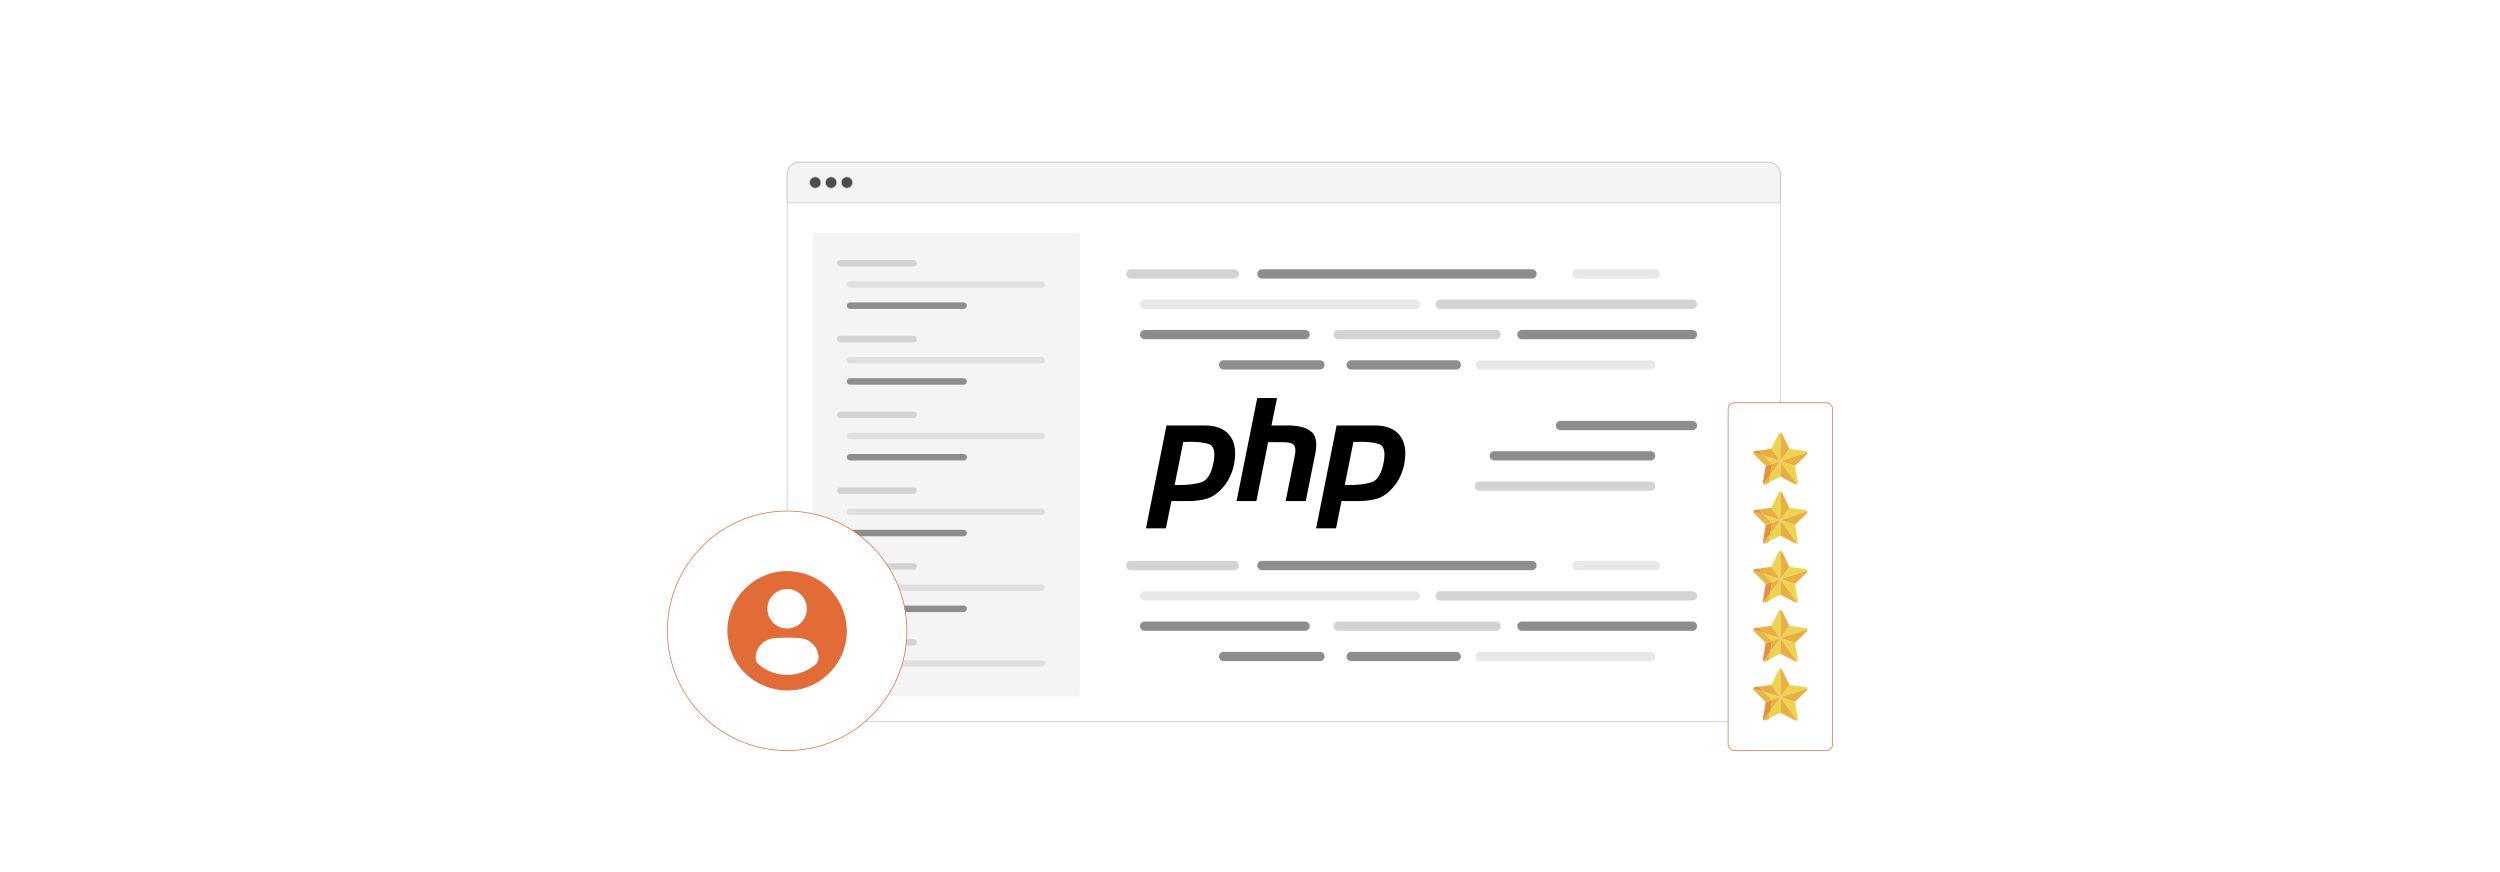 <?xml version="1.0" encoding="UTF-8"?>
<svg id="Layer_1" data-name="Layer 1" xmlns="http://www.w3.org/2000/svg" viewBox="0 0 860 300">
  <rect y="0" width="860" height="300" fill="#fff"/>
  <g>
    <rect x="270.767" y="55.808" width="341.683" height="192.34" rx="4.218" ry="4.218" fill="#fff" stroke="#c4c4c4" stroke-miterlimit="10" stroke-width=".25"/>
    <path d="M274.984,55.808h333.248c2.328,0,4.218,1.89,4.218,4.218v9.741h-341.683v-9.741c0-2.328,1.89-4.218,4.218-4.218Z" fill="#f4f4f4" stroke="#c4c4c4" stroke-miterlimit="10" stroke-width=".25"/>
    <g>
      <circle cx="280.443" cy="62.787" r="1.929" fill="#4c4c4c" stroke="#c4c4c4" stroke-miterlimit="10" stroke-width=".25"/>
      <circle cx="285.896" cy="62.787" r="1.929" fill="#4c4c4c" stroke="#c4c4c4" stroke-miterlimit="10" stroke-width=".25"/>
      <circle cx="291.349" cy="62.787" r="1.929" fill="#4c4c4c" stroke="#c4c4c4" stroke-miterlimit="10" stroke-width=".25"/>
    </g>
    <rect x="279.631" y="80.105" width="91.906" height="159.502" rx="1.118" ry="1.118" fill="#f4f4f4"/>
    <g>
      <g>
        <path d="M424.613,95.834h-35.657c-.882,0-1.598-.716-1.598-1.598s.716-1.598,1.598-1.598h35.657c.882,0,1.598.715,1.598,1.598s-.715,1.598-1.598,1.598Z" fill="#d3d3d3"/>
        <path d="M527.011,95.834h-92.917c-.882,0-1.598-.716-1.598-1.598s.716-1.598,1.598-1.598h92.917c.882,0,1.598.715,1.598,1.598s-.715,1.598-1.598,1.598Z" fill="#8d8d8d"/>
        <g opacity=".2">
          <path d="M569.413,95.834h-26.915c-.882,0-1.598-.716-1.598-1.598s.716-1.598,1.598-1.598h26.915c.882,0,1.598.715,1.598,1.598s-.716,1.598-1.598,1.598Z" fill="#8d8d8d"/>
        </g>
        <g opacity=".2">
          <path d="M486.873,106.263h-93.121c-.882,0-1.598-.715-1.598-1.598s.715-1.598,1.598-1.598h93.121c.882,0,1.598.716,1.598,1.598s-.715,1.598-1.598,1.598Z" fill="#8d8d8d"/>
        </g>
        <path d="M582.202,106.263h-86.796c-.882,0-1.598-.715-1.598-1.598s.716-1.598,1.598-1.598h86.796c.882,0,1.598.716,1.598,1.598s-.716,1.598-1.598,1.598Z" fill="#d3d3d3"/>
        <path d="M448.949,116.692h-55.196c-.882,0-1.598-.716-1.598-1.598s.716-1.598,1.598-1.598h55.196c.882,0,1.598.715,1.598,1.598s-.716,1.598-1.598,1.598Z" fill="#8d8d8d"/>
        <path d="M514.685,116.692h-54.359c-.882,0-1.598-.716-1.598-1.598s.715-1.598,1.598-1.598h54.359c.882,0,1.598.715,1.598,1.598s-.716,1.598-1.598,1.598Z" fill="#d3d3d3"/>
        <path d="M582.202,116.692h-58.668c-.882,0-1.598-.716-1.598-1.598s.716-1.598,1.598-1.598h58.668c.882,0,1.598.715,1.598,1.598s-.716,1.598-1.598,1.598Z" fill="#8d8d8d"/>
        <path d="M454.061,127.122h-33.129c-.882,0-1.598-.716-1.598-1.598s.716-1.598,1.598-1.598h33.129c.882,0,1.598.715,1.598,1.598s-.715,1.598-1.598,1.598Z" fill="#8d8d8d"/>
        <path d="M500.965,127.122h-36.159c-.882,0-1.598-.716-1.598-1.598s.716-1.598,1.598-1.598h36.159c.882,0,1.598.715,1.598,1.598s-.715,1.598-1.598,1.598Z" fill="#8d8d8d"/>
        <g opacity=".2">
          <path d="M567.814,127.122h-58.632c-.882,0-1.598-.716-1.598-1.598s.715-1.598,1.598-1.598h58.632c.882,0,1.598.715,1.598,1.598s-.715,1.598-1.598,1.598Z" fill="#8d8d8d"/>
        </g>
        <path d="M582.202,147.98h-45.394c-.882,0-1.598-.715-1.598-1.598s.715-1.598,1.598-1.598h45.394c.882,0,1.598.715,1.598,1.598s-.716,1.598-1.598,1.598Z" fill="#8d8d8d"/>
        <path d="M567.814,158.409h-53.761c-.882,0-1.598-.715-1.598-1.598s.715-1.598,1.598-1.598h53.761c.882,0,1.598.715,1.598,1.598s-.715,1.598-1.598,1.598Z" fill="#8d8d8d"/>
        <path d="M567.814,168.838h-58.948c-.882,0-1.598-.715-1.598-1.598s.716-1.598,1.598-1.598h58.948c.882,0,1.598.715,1.598,1.598s-.715,1.598-1.598,1.598Z" fill="#d3d3d3"/>
      </g>
      <g>
        <path d="M424.613,196.14h-35.657c-.882,0-1.598-.716-1.598-1.598s.716-1.598,1.598-1.598h35.657c.882,0,1.598.715,1.598,1.598s-.715,1.598-1.598,1.598Z" fill="#d3d3d3"/>
        <path d="M527.011,196.14h-92.917c-.882,0-1.598-.716-1.598-1.598s.716-1.598,1.598-1.598h92.917c.882,0,1.598.715,1.598,1.598s-.715,1.598-1.598,1.598Z" fill="#8d8d8d"/>
        <g opacity=".2">
          <path d="M569.413,196.14h-26.915c-.882,0-1.598-.716-1.598-1.598s.716-1.598,1.598-1.598h26.915c.882,0,1.598.715,1.598,1.598s-.716,1.598-1.598,1.598Z" fill="#8d8d8d"/>
        </g>
        <g opacity=".2">
          <path d="M486.873,206.569h-93.121c-.882,0-1.598-.715-1.598-1.598s.715-1.598,1.598-1.598h93.121c.882,0,1.598.716,1.598,1.598s-.715,1.598-1.598,1.598Z" fill="#8d8d8d"/>
        </g>
        <path d="M582.202,206.569h-86.796c-.882,0-1.598-.715-1.598-1.598s.716-1.598,1.598-1.598h86.796c.882,0,1.598.716,1.598,1.598s-.716,1.598-1.598,1.598Z" fill="#d3d3d3"/>
        <path d="M448.949,216.998h-55.196c-.882,0-1.598-.716-1.598-1.598s.716-1.598,1.598-1.598h55.196c.882,0,1.598.715,1.598,1.598s-.716,1.598-1.598,1.598Z" fill="#8d8d8d"/>
        <path d="M514.685,216.998h-54.359c-.882,0-1.598-.716-1.598-1.598s.715-1.598,1.598-1.598h54.359c.882,0,1.598.715,1.598,1.598s-.716,1.598-1.598,1.598Z" fill="#d3d3d3"/>
        <path d="M582.202,216.998h-58.668c-.882,0-1.598-.716-1.598-1.598s.716-1.598,1.598-1.598h58.668c.882,0,1.598.715,1.598,1.598s-.716,1.598-1.598,1.598Z" fill="#8d8d8d"/>
        <path d="M454.061,227.428h-33.129c-.882,0-1.598-.716-1.598-1.598s.716-1.598,1.598-1.598h33.129c.882,0,1.598.715,1.598,1.598s-.715,1.598-1.598,1.598Z" fill="#8d8d8d"/>
        <path d="M500.965,227.428h-36.159c-.882,0-1.598-.716-1.598-1.598s.716-1.598,1.598-1.598h36.159c.882,0,1.598.715,1.598,1.598s-.715,1.598-1.598,1.598Z" fill="#8d8d8d"/>
        <g opacity=".2">
          <path d="M567.814,227.428h-58.632c-.882,0-1.598-.716-1.598-1.598s.715-1.598,1.598-1.598h58.632c.882,0,1.598.715,1.598,1.598s-.715,1.598-1.598,1.598Z" fill="#8d8d8d"/>
        </g>
      </g>
    </g>
    <g>
      <path d="M314.269,91.677h-25.226c-.624,0-1.13-.5-1.13-1.117s.506-1.117,1.13-1.117h25.226c.624,0,1.13.5,1.13,1.117s-.506,1.117-1.13,1.117Z" fill="#d3d3d3"/>
      <g opacity=".2">
        <path d="M358.316,98.97h-65.881c-.624,0-1.13-.5-1.13-1.117s.506-1.117,1.13-1.117h65.881c.624,0,1.13.5,1.13,1.117s-.506,1.117-1.13,1.117Z" fill="#8d8d8d"/>
      </g>
      <path d="M331.486,106.263h-39.05c-.624,0-1.13-.5-1.13-1.117s.506-1.117,1.13-1.117h39.05c.624,0,1.13.5,1.13,1.117s-.506,1.117-1.13,1.117Z" fill="#8d8d8d"/>
    </g>
    <g>
      <path d="M314.269,117.751h-25.226c-.624,0-1.13-.5-1.13-1.117s.506-1.117,1.13-1.117h25.226c.624,0,1.13.5,1.13,1.117s-.506,1.117-1.13,1.117Z" fill="#d3d3d3"/>
      <g opacity=".2">
        <path d="M358.316,125.043h-65.881c-.624,0-1.13-.5-1.13-1.117s.506-1.117,1.13-1.117h65.881c.624,0,1.13.5,1.13,1.117s-.506,1.117-1.13,1.117Z" fill="#8d8d8d"/>
      </g>
      <path d="M331.486,132.336h-39.05c-.624,0-1.13-.5-1.13-1.117s.506-1.117,1.13-1.117h39.05c.624,0,1.13.5,1.13,1.117s-.506,1.117-1.13,1.117Z" fill="#8d8d8d"/>
    </g>
    <g>
      <path d="M314.269,143.824h-25.226c-.624,0-1.13-.5-1.13-1.117s.506-1.117,1.13-1.117h25.226c.624,0,1.13.5,1.13,1.117s-.506,1.117-1.13,1.117Z" fill="#d3d3d3"/>
      <g opacity=".2">
        <path d="M358.316,151.117h-65.881c-.624,0-1.13-.5-1.13-1.117s.506-1.117,1.13-1.117h65.881c.624,0,1.13.5,1.13,1.117s-.506,1.117-1.13,1.117Z" fill="#8d8d8d"/>
      </g>
      <path d="M331.486,158.41h-39.05c-.624,0-1.13-.5-1.13-1.117s.506-1.117,1.13-1.117h39.05c.624,0,1.13.5,1.13,1.117s-.506,1.117-1.13,1.117Z" fill="#8d8d8d"/>
    </g>
    <g>
      <path d="M314.269,169.898h-25.226c-.624,0-1.13-.5-1.13-1.117s.506-1.117,1.13-1.117h25.226c.624,0,1.13.5,1.13,1.117s-.506,1.117-1.13,1.117Z" fill="#d3d3d3"/>
      <g opacity=".2">
        <path d="M358.316,177.191h-65.881c-.624,0-1.13-.5-1.13-1.117s.506-1.117,1.13-1.117h65.881c.624,0,1.13.5,1.13,1.117s-.506,1.117-1.13,1.117Z" fill="#8d8d8d"/>
      </g>
      <path d="M331.486,184.483h-39.05c-.624,0-1.13-.5-1.13-1.117s.506-1.117,1.13-1.117h39.05c.624,0,1.13.5,1.13,1.117s-.506,1.117-1.13,1.117Z" fill="#8d8d8d"/>
    </g>
    <g>
      <path d="M314.269,195.972h-25.226c-.624,0-1.13-.5-1.13-1.117s.506-1.117,1.13-1.117h25.226c.624,0,1.13.5,1.13,1.117s-.506,1.117-1.13,1.117Z" fill="#d3d3d3"/>
      <g opacity=".2">
        <path d="M358.316,203.264h-65.881c-.624,0-1.13-.5-1.13-1.117s.506-1.117,1.13-1.117h65.881c.624,0,1.13.5,1.13,1.117s-.506,1.117-1.13,1.117Z" fill="#8d8d8d"/>
      </g>
      <path d="M331.486,210.557h-39.05c-.624,0-1.13-.5-1.13-1.117s.506-1.117,1.13-1.117h39.05c.624,0,1.13.5,1.13,1.117s-.506,1.117-1.13,1.117Z" fill="#8d8d8d"/>
    </g>
    <g>
      <path d="M314.269,222.045h-25.226c-.624,0-1.13-.5-1.13-1.117s.506-1.117,1.13-1.117h25.226c.624,0,1.13.5,1.13,1.117s-.506,1.117-1.13,1.117Z" fill="#d3d3d3"/>
      <g opacity=".2">
        <path d="M358.316,229.338h-65.881c-.624,0-1.13-.5-1.13-1.117s.506-1.117,1.13-1.117h65.881c.624,0,1.13.5,1.13,1.117s-.506,1.117-1.13,1.117Z" fill="#8d8d8d"/>
      </g>
    </g>
    <circle cx="270.767" cy="216.998" r="41.194" fill="#fff" stroke="#e16c37" stroke-miterlimit="10" stroke-width=".25"/>
    <path d="M271.97,196.472l2.982.426c14.698,3.046,21.392,20.674,12.043,32.69-10.806,13.889-32.767,8.575-36.327-8.398l-.426-2.983c.033-.797-.044-1.61,0-2.406.572-10.29,9.063-18.729,19.323-19.329h2.405ZM277.553,209.404c0-3.748-3.038-6.787-6.785-6.787s-6.785,3.039-6.785,6.787,3.038,6.787,6.785,6.787,6.785-3.039,6.785-6.787ZM266.341,219.515c-3.072.253-5.757,2.494-6.296,5.572-.397,2.269.289,3.111,2.038,4.335,5.202,3.64,12.105,3.648,17.322.033,1.892-1.311,2.555-2.289,2.002-4.686-.687-2.979-3.333-5.069-6.351-5.277-2.429-.167-6.297-.175-8.714.023Z" fill="#e16c37"/>
    <g>
      <path d="M401.276,146.354h13.23c3.883.033,6.697,1.152,8.442,3.357,1.745,2.205,2.32,5.216,1.728,9.034-.23,1.745-.741,3.456-1.53,5.134-.757,1.679-1.81,3.192-3.159,4.542-1.646,1.711-3.406,2.797-5.282,3.258-1.876.461-3.818.691-5.825.691h-5.924l-1.876,9.38h-6.862l7.059-35.396h0M407.052,151.982l-2.962,14.81c.198.033.395.049.592.049h.691c3.159.033,5.793-.279,7.899-.938,2.106-.691,3.522-3.093,4.246-7.208.592-3.456,0-5.447-1.777-5.973-1.745-.526-3.933-.773-6.566-.741-.395.033-.773.049-1.135.049h-1.037l.049-.049"/>
      <path d="M432.493,136.924h6.813l-1.925,9.429h6.122c3.357.066,5.858.757,7.504,2.073,1.679,1.316,2.172,3.818,1.481,7.504l-3.308,16.439h-6.911l3.159-15.699c.329-1.646.23-2.814-.296-3.505-.526-.691-1.662-1.037-3.406-1.037l-5.48-.049-4.048,20.29h-6.813l7.109-35.446h0"/>
      <path d="M459.802,146.354h13.23c3.883.033,6.697,1.152,8.442,3.357,1.745,2.205,2.32,5.216,1.728,9.034-.23,1.745-.741,3.456-1.53,5.134-.757,1.679-1.81,3.192-3.159,4.542-1.646,1.711-3.406,2.797-5.282,3.258-1.876.461-3.818.691-5.825.691h-5.924l-1.876,9.38h-6.862l7.059-35.396h0M465.578,151.982l-2.962,14.81c.198.033.395.049.592.049h.691c3.159.033,5.793-.279,7.899-.938,2.106-.691,3.522-3.093,4.246-7.208.592-3.456,0-5.447-1.777-5.973-1.745-.526-3.933-.773-6.566-.741-.395.033-.773.049-1.135.049h-1.037l.049-.049"/>
    </g>
    <rect x="594.472" y="138.55" width="35.956" height="119.642" rx="2.137" ry="2.137" fill="#fff" stroke="#e16c37" stroke-miterlimit="10" stroke-width=".25"/>
    <g>
      <g>
        <path d="M612.446,148.826l0,9.781,3.102-4.234c1.969.266,3.946.529,5.901.869.165.081.252.195.303.372l-9.234,2.993,4.964,1.642.985,5.749c.032.219-.103.492-.292.601l-5.712-7.92-.018,5.292c-1.216.594-2.412,1.236-3.613,1.861-.059-.087-.152-.174-.174-.282-.073-.357.21-1.645.284-2.09.007-.04.027-.09.036-.146l3.394-4.581c.014-.077-.029-.059-.083-.047-.802.182-1.713.597-2.525.833-.067.019-.13.045-.202.035-.064-.154-.092-.107-.183-.2-.803-.822-1.677-1.726-2.518-2.501l5.548,1.752-3.066-4.233,2.512-5.134c.098-.214.35-.413.59-.413Z" fill="#ecd44f"/>
        <path d="M618.176,166.6c-.114.066-.225.082-.351.106-1.647-.702-3.191-1.659-4.794-2.461-.191-.096-.382-.204-.585-.273l.018-5.292,5.712,7.92Z" fill="#ebaf41"/>
        <path d="M615.549,154.373l-3.102,4.234-0-9.781c.241,0,.491.2.591.413l2.512,5.135Z" fill="#ebae41"/>
        <path d="M609.563,159.593c.009.036.069.087.034.158-.215,1.187-.42,2.376-.618,3.565-.009.056-.03.106-.036.146l-2.299,3.066c-.175-.153-.229-.29-.219-.528l.986-5.713,2.153-.693Z" fill="#e5903a"/>
        <path d="M608.833,165.833c-.43.224-1.111.679-1.54.814-.274.086-.434.068-.65-.12l2.299-3.066c-.074.445-.357,1.733-.284,2.09.022.108.115.195.174.282Z" fill="#e5b843"/>
        <path d="M609.563,159.556c.072.01.135-.016.202-.035.812-.236,1.723-.651,2.525-.833.054-.012.098-.03.083.047l-3.394,4.581c.198-1.189.403-2.378.618-3.565.035-.07-.025-.121-.034-.158-.003-.012.004-.027,0-.036Z" fill="#ebae41"/>
        <g>
          <path d="M606.753,156.782c.018.008.046.002.072.019.024.015.027.045.037.054.84.774,1.715,1.679,2.518,2.501.091.093.119.046.183.2.004.009-.003.024,0,.036l-2.153.693-4.307-4.27v-.402h.036c1.146.446,2.491.697,3.613,1.168Z" fill="#e5b743"/>
          <path d="M617.483,160.249l-4.964-1.642,9.234-2.993c.083.284.051.395-.127.621-1.381,1.337-2.735,2.708-4.143,4.014Z" fill="#ebaf41"/>
          <path d="M609.344,154.373l3.066,4.233-5.548-1.752c-.01-.009-.013-.039-.037-.054-.026-.017-.054-.011-.072-.019-.378-.42-.931-.822-1.276-1.26-.138-.175-.237-.336-.147-.565,1.336-.2,2.67-.438,4.015-.584Z" fill="#ebae41"/>
          <path d="M605.33,154.957c-.09.229.01.39.147.565.345.438.899.84,1.276,1.26-1.122-.471-2.467-.722-3.613-1.168.033-.213.211-.352.408-.413.488-.15,1.255-.165,1.782-.244Z" fill="#e5903a"/>
        </g>
      </g>
      <g>
        <path d="M612.446,169.129l0,9.781,3.102-4.234c1.969.266,3.946.529,5.901.869.165.081.252.195.303.372l-9.234,2.993,4.964,1.642.985,5.749c.032.219-.103.492-.292.601l-5.712-7.92-.018,5.292c-1.216.594-2.412,1.236-3.613,1.861-.059-.087-.152-.174-.174-.282-.073-.357.21-1.645.284-2.09.007-.04.027-.09.036-.146l3.394-4.581c.014-.077-.029-.059-.083-.047-.802.182-1.713.597-2.525.833-.067.019-.13.045-.202.035-.064-.154-.092-.107-.183-.2-.803-.822-1.677-1.726-2.518-2.501l5.548,1.752-3.066-4.233,2.512-5.134c.098-.214.35-.413.59-.413Z" fill="#ecd44f"/>
        <path d="M618.176,186.903c-.114.066-.225.082-.351.106-1.647-.702-3.191-1.659-4.794-2.461-.191-.096-.382-.204-.585-.273l.018-5.292,5.712,7.92Z" fill="#ebaf41"/>
        <path d="M615.549,174.676l-3.102,4.234-0-9.781c.241,0,.491.2.591.413l2.512,5.135Z" fill="#ebae41"/>
        <path d="M609.563,179.895c.009.036.069.087.034.158-.215,1.187-.42,2.376-.618,3.565-.009.056-.03.106-.036.146l-2.299,3.066c-.175-.153-.229-.29-.219-.528l.986-5.713,2.153-.693Z" fill="#e5903a"/>
        <path d="M608.833,186.136c-.43.224-1.111.679-1.54.814-.274.086-.434.068-.65-.12l2.299-3.066c-.074.445-.357,1.733-.284,2.09.022.108.115.195.174.282Z" fill="#e5b843"/>
        <path d="M609.563,179.859c.072.01.135-.016.202-.035.812-.236,1.723-.651,2.525-.833.054-.012.098-.03.083.047l-3.394,4.581c.198-1.189.403-2.378.618-3.565.035-.07-.025-.121-.034-.158-.003-.012.004-.027,0-.036Z" fill="#ebae41"/>
        <g>
          <path d="M606.753,177.085c.018.008.046.002.072.019.024.015.027.045.037.054.84.774,1.715,1.679,2.518,2.501.091.093.119.046.183.2.004.009-.003.024,0,.036l-2.153.693-4.307-4.27v-.402h.036c1.146.446,2.491.697,3.613,1.168Z" fill="#e5b743"/>
          <path d="M617.483,180.552l-4.964-1.642,9.234-2.993c.083.284.051.395-.127.621-1.381,1.337-2.735,2.708-4.143,4.014Z" fill="#ebaf41"/>
          <path d="M609.344,174.676l3.066,4.233-5.548-1.752c-.01-.009-.013-.039-.037-.054-.026-.017-.054-.011-.072-.019-.378-.42-.931-.822-1.276-1.26-.138-.175-.237-.336-.147-.565,1.336-.2,2.67-.438,4.015-.584Z" fill="#ebae41"/>
          <path d="M605.33,175.26c-.09.229.01.39.147.565.345.438.899.84,1.276,1.26-1.122-.471-2.467-.722-3.613-1.168.033-.213.211-.352.408-.413.488-.15,1.255-.165,1.782-.244Z" fill="#e5903a"/>
        </g>
      </g>
      <g>
        <path d="M612.446,189.431l0,9.781,3.102-4.234c1.969.266,3.946.529,5.901.869.165.081.252.195.303.372l-9.234,2.993,4.964,1.642.985,5.749c.032.219-.103.492-.292.601l-5.712-7.92-.018,5.292c-1.216.594-2.412,1.236-3.613,1.861-.059-.087-.152-.174-.174-.282-.073-.357.21-1.645.284-2.09.007-.04.027-.09.036-.146l3.394-4.581c.014-.077-.029-.059-.083-.047-.802.182-1.713.597-2.525.833-.067.019-.13.045-.202.035-.064-.154-.092-.107-.183-.2-.803-.822-1.677-1.726-2.518-2.501l5.548,1.752-3.066-4.233,2.512-5.134c.098-.214.35-.413.59-.413Z" fill="#ecd44f"/>
        <path d="M618.176,207.205c-.114.066-.225.082-.351.106-1.647-.702-3.191-1.659-4.794-2.461-.191-.096-.382-.204-.585-.273l.018-5.292,5.712,7.92Z" fill="#ebaf41"/>
        <path d="M615.549,194.979l-3.102,4.234-0-9.781c.241,0,.491.2.591.413l2.512,5.135Z" fill="#ebae41"/>
        <path d="M609.563,200.198c.009.036.069.087.034.158-.215,1.187-.42,2.376-.618,3.565-.009.056-.03.106-.036.146l-2.299,3.066c-.175-.153-.229-.29-.219-.528l.986-5.713,2.153-.693Z" fill="#e5903a"/>
        <path d="M608.833,206.439c-.43.224-1.111.679-1.54.814-.274.086-.434.068-.65-.12l2.299-3.066c-.074.445-.357,1.733-.284,2.09.022.108.115.195.174.282Z" fill="#e5b843"/>
        <path d="M609.563,200.161c.072.01.135-.016.202-.035.812-.236,1.723-.651,2.525-.833.054-.012.098-.03.083.047l-3.394,4.581c.198-1.189.403-2.378.618-3.565.035-.07-.025-.121-.034-.158-.003-.012.004-.027,0-.036Z" fill="#ebae41"/>
        <g>
          <path d="M606.753,197.387c.018.008.046.002.072.019.024.015.027.045.037.054.84.774,1.715,1.679,2.518,2.501.091.093.119.046.183.2.004.009-.003.024,0,.036l-2.153.693-4.307-4.27v-.402h.036c1.146.446,2.491.697,3.613,1.168Z" fill="#e5b743"/>
          <path d="M617.483,200.855l-4.964-1.642,9.234-2.993c.083.284.051.395-.127.621-1.381,1.337-2.735,2.708-4.143,4.014Z" fill="#ebaf41"/>
          <path d="M609.344,194.979l3.066,4.233-5.548-1.752c-.01-.009-.013-.039-.037-.054-.026-.017-.054-.011-.072-.019-.378-.42-.931-.822-1.276-1.26-.138-.175-.237-.336-.147-.565,1.336-.2,2.67-.438,4.015-.584Z" fill="#ebae41"/>
          <path d="M605.33,195.563c-.09.229.01.39.147.565.345.438.899.84,1.276,1.26-1.122-.471-2.467-.722-3.613-1.168.033-.213.211-.352.408-.413.488-.15,1.255-.165,1.782-.244Z" fill="#e5903a"/>
        </g>
      </g>
      <g>
        <path d="M612.446,209.734l0,9.781,3.102-4.234c1.969.266,3.946.529,5.901.869.165.081.252.195.303.372l-9.234,2.993,4.964,1.642.985,5.749c.032.219-.103.492-.292.601l-5.712-7.92-.018,5.292c-1.216.594-2.412,1.236-3.613,1.861-.059-.087-.152-.174-.174-.282-.073-.357.21-1.645.284-2.09.007-.04.027-.09.036-.146l3.394-4.581c.014-.077-.029-.059-.083-.047-.802.182-1.713.597-2.525.833-.067.019-.13.045-.202.035-.064-.154-.092-.107-.183-.2-.803-.822-1.677-1.726-2.518-2.501l5.548,1.752-3.066-4.233,2.512-5.134c.098-.214.35-.413.59-.413Z" fill="#ecd44f"/>
        <path d="M618.176,227.508c-.114.066-.225.082-.351.106-1.647-.702-3.191-1.659-4.794-2.461-.191-.096-.382-.204-.585-.273l.018-5.292,5.712,7.92Z" fill="#ebaf41"/>
        <path d="M615.549,215.281l-3.102,4.234-0-9.781c.241,0,.491.2.591.413l2.512,5.135Z" fill="#ebae41"/>
        <path d="M609.563,220.5c.009.036.069.087.034.158-.215,1.187-.42,2.376-.618,3.565-.009.056-.03.106-.036.146l-2.299,3.066c-.175-.153-.229-.29-.219-.528l.986-5.713,2.153-.693Z" fill="#e5903a"/>
        <path d="M608.833,226.741c-.43.224-1.111.679-1.54.814-.274.086-.434.068-.65-.12l2.299-3.066c-.074.445-.357,1.733-.284,2.09.022.108.115.195.174.282Z" fill="#e5b843"/>
        <path d="M609.563,220.464c.072.01.135-.016.202-.035.812-.236,1.723-.651,2.525-.833.054-.012.098-.03.083.047l-3.394,4.581c.198-1.189.403-2.378.618-3.565.035-.07-.025-.121-.034-.158-.003-.012.004-.027,0-.036Z" fill="#ebae41"/>
        <g>
          <path d="M606.753,217.69c.018.008.046.002.072.019.024.015.027.045.037.054.84.774,1.715,1.679,2.518,2.501.091.093.119.046.183.2.004.009-.003.024,0,.036l-2.153.693-4.307-4.27v-.402h.036c1.146.446,2.491.697,3.613,1.168Z" fill="#e5b743"/>
          <path d="M617.483,221.157l-4.964-1.642,9.234-2.993c.083.284.051.395-.127.621-1.381,1.337-2.735,2.708-4.143,4.014Z" fill="#ebaf41"/>
          <path d="M609.344,215.281l3.066,4.233-5.548-1.752c-.01-.009-.013-.039-.037-.054-.026-.017-.054-.011-.072-.019-.378-.42-.931-.822-1.276-1.26-.138-.175-.237-.336-.147-.565,1.336-.2,2.67-.438,4.015-.584Z" fill="#ebae41"/>
          <path d="M605.33,215.865c-.09.229.01.39.147.565.345.438.899.84,1.276,1.26-1.122-.471-2.467-.722-3.613-1.168.033-.213.211-.352.408-.413.488-.15,1.255-.165,1.782-.244Z" fill="#e5903a"/>
        </g>
      </g>
      <g>
        <path d="M612.446,230.036l0,9.781,3.102-4.234c1.969.266,3.946.529,5.901.869.165.081.252.195.303.372l-9.234,2.993,4.964,1.642.985,5.749c.032.219-.103.492-.292.601l-5.712-7.92-.018,5.292c-1.216.594-2.412,1.236-3.613,1.861-.059-.087-.152-.174-.174-.282-.073-.357.21-1.645.284-2.09.007-.04.027-.09.036-.146l3.394-4.581c.014-.077-.029-.059-.083-.047-.802.182-1.713.597-2.525.833-.067.019-.13.045-.202.035-.064-.154-.092-.107-.183-.2-.803-.822-1.677-1.726-2.518-2.501l5.548,1.752-3.066-4.233,2.512-5.134c.098-.214.35-.413.59-.413Z" fill="#ecd44f"/>
        <path d="M618.176,247.81c-.114.066-.225.082-.351.106-1.647-.702-3.191-1.659-4.794-2.461-.191-.096-.382-.204-.585-.273l.018-5.292,5.712,7.92Z" fill="#ebaf41"/>
        <path d="M615.549,235.584l-3.102,4.234-0-9.781c.241,0,.491.2.591.413l2.512,5.135Z" fill="#ebae41"/>
        <path d="M609.563,240.803c.009.036.069.087.034.158-.215,1.187-.42,2.376-.618,3.565-.009.056-.03.106-.036.146l-2.299,3.066c-.175-.153-.229-.29-.219-.528l.986-5.713,2.153-.693Z" fill="#e5903a"/>
        <path d="M608.833,247.044c-.43.224-1.111.679-1.54.814-.274.086-.434.068-.65-.12l2.299-3.066c-.074.445-.357,1.733-.284,2.09.022.108.115.195.174.282Z" fill="#e5b843"/>
        <path d="M609.563,240.767c.072.01.135-.016.202-.035.812-.236,1.723-.651,2.525-.833.054-.012.098-.03.083.047l-3.394,4.581c.198-1.189.403-2.378.618-3.565.035-.07-.025-.121-.034-.158-.003-.012.004-.027,0-.036Z" fill="#ebae41"/>
        <g>
          <path d="M606.753,237.993c.018.008.046.002.072.019.024.015.027.045.037.054.84.774,1.715,1.679,2.518,2.501.091.093.119.046.183.2.004.009-.003.024,0,.036l-2.153.693-4.307-4.27v-.402h.036c1.146.446,2.491.697,3.613,1.168Z" fill="#e5b743"/>
          <path d="M617.483,241.46l-4.964-1.642,9.234-2.993c.083.284.051.395-.127.621-1.381,1.337-2.735,2.708-4.143,4.014Z" fill="#ebaf41"/>
          <path d="M609.344,235.584l3.066,4.233-5.548-1.752c-.01-.009-.013-.039-.037-.054-.026-.017-.054-.011-.072-.019-.378-.42-.931-.822-1.276-1.26-.138-.175-.237-.336-.147-.565,1.336-.2,2.67-.438,4.015-.584Z" fill="#ebae41"/>
          <path d="M605.33,236.168c-.09.229.01.39.147.565.345.438.899.84,1.276,1.26-1.122-.471-2.467-.722-3.613-1.168.033-.213.211-.352.408-.413.488-.15,1.255-.165,1.782-.244Z" fill="#e5903a"/>
        </g>
      </g>
    </g>
  </g>
</svg>